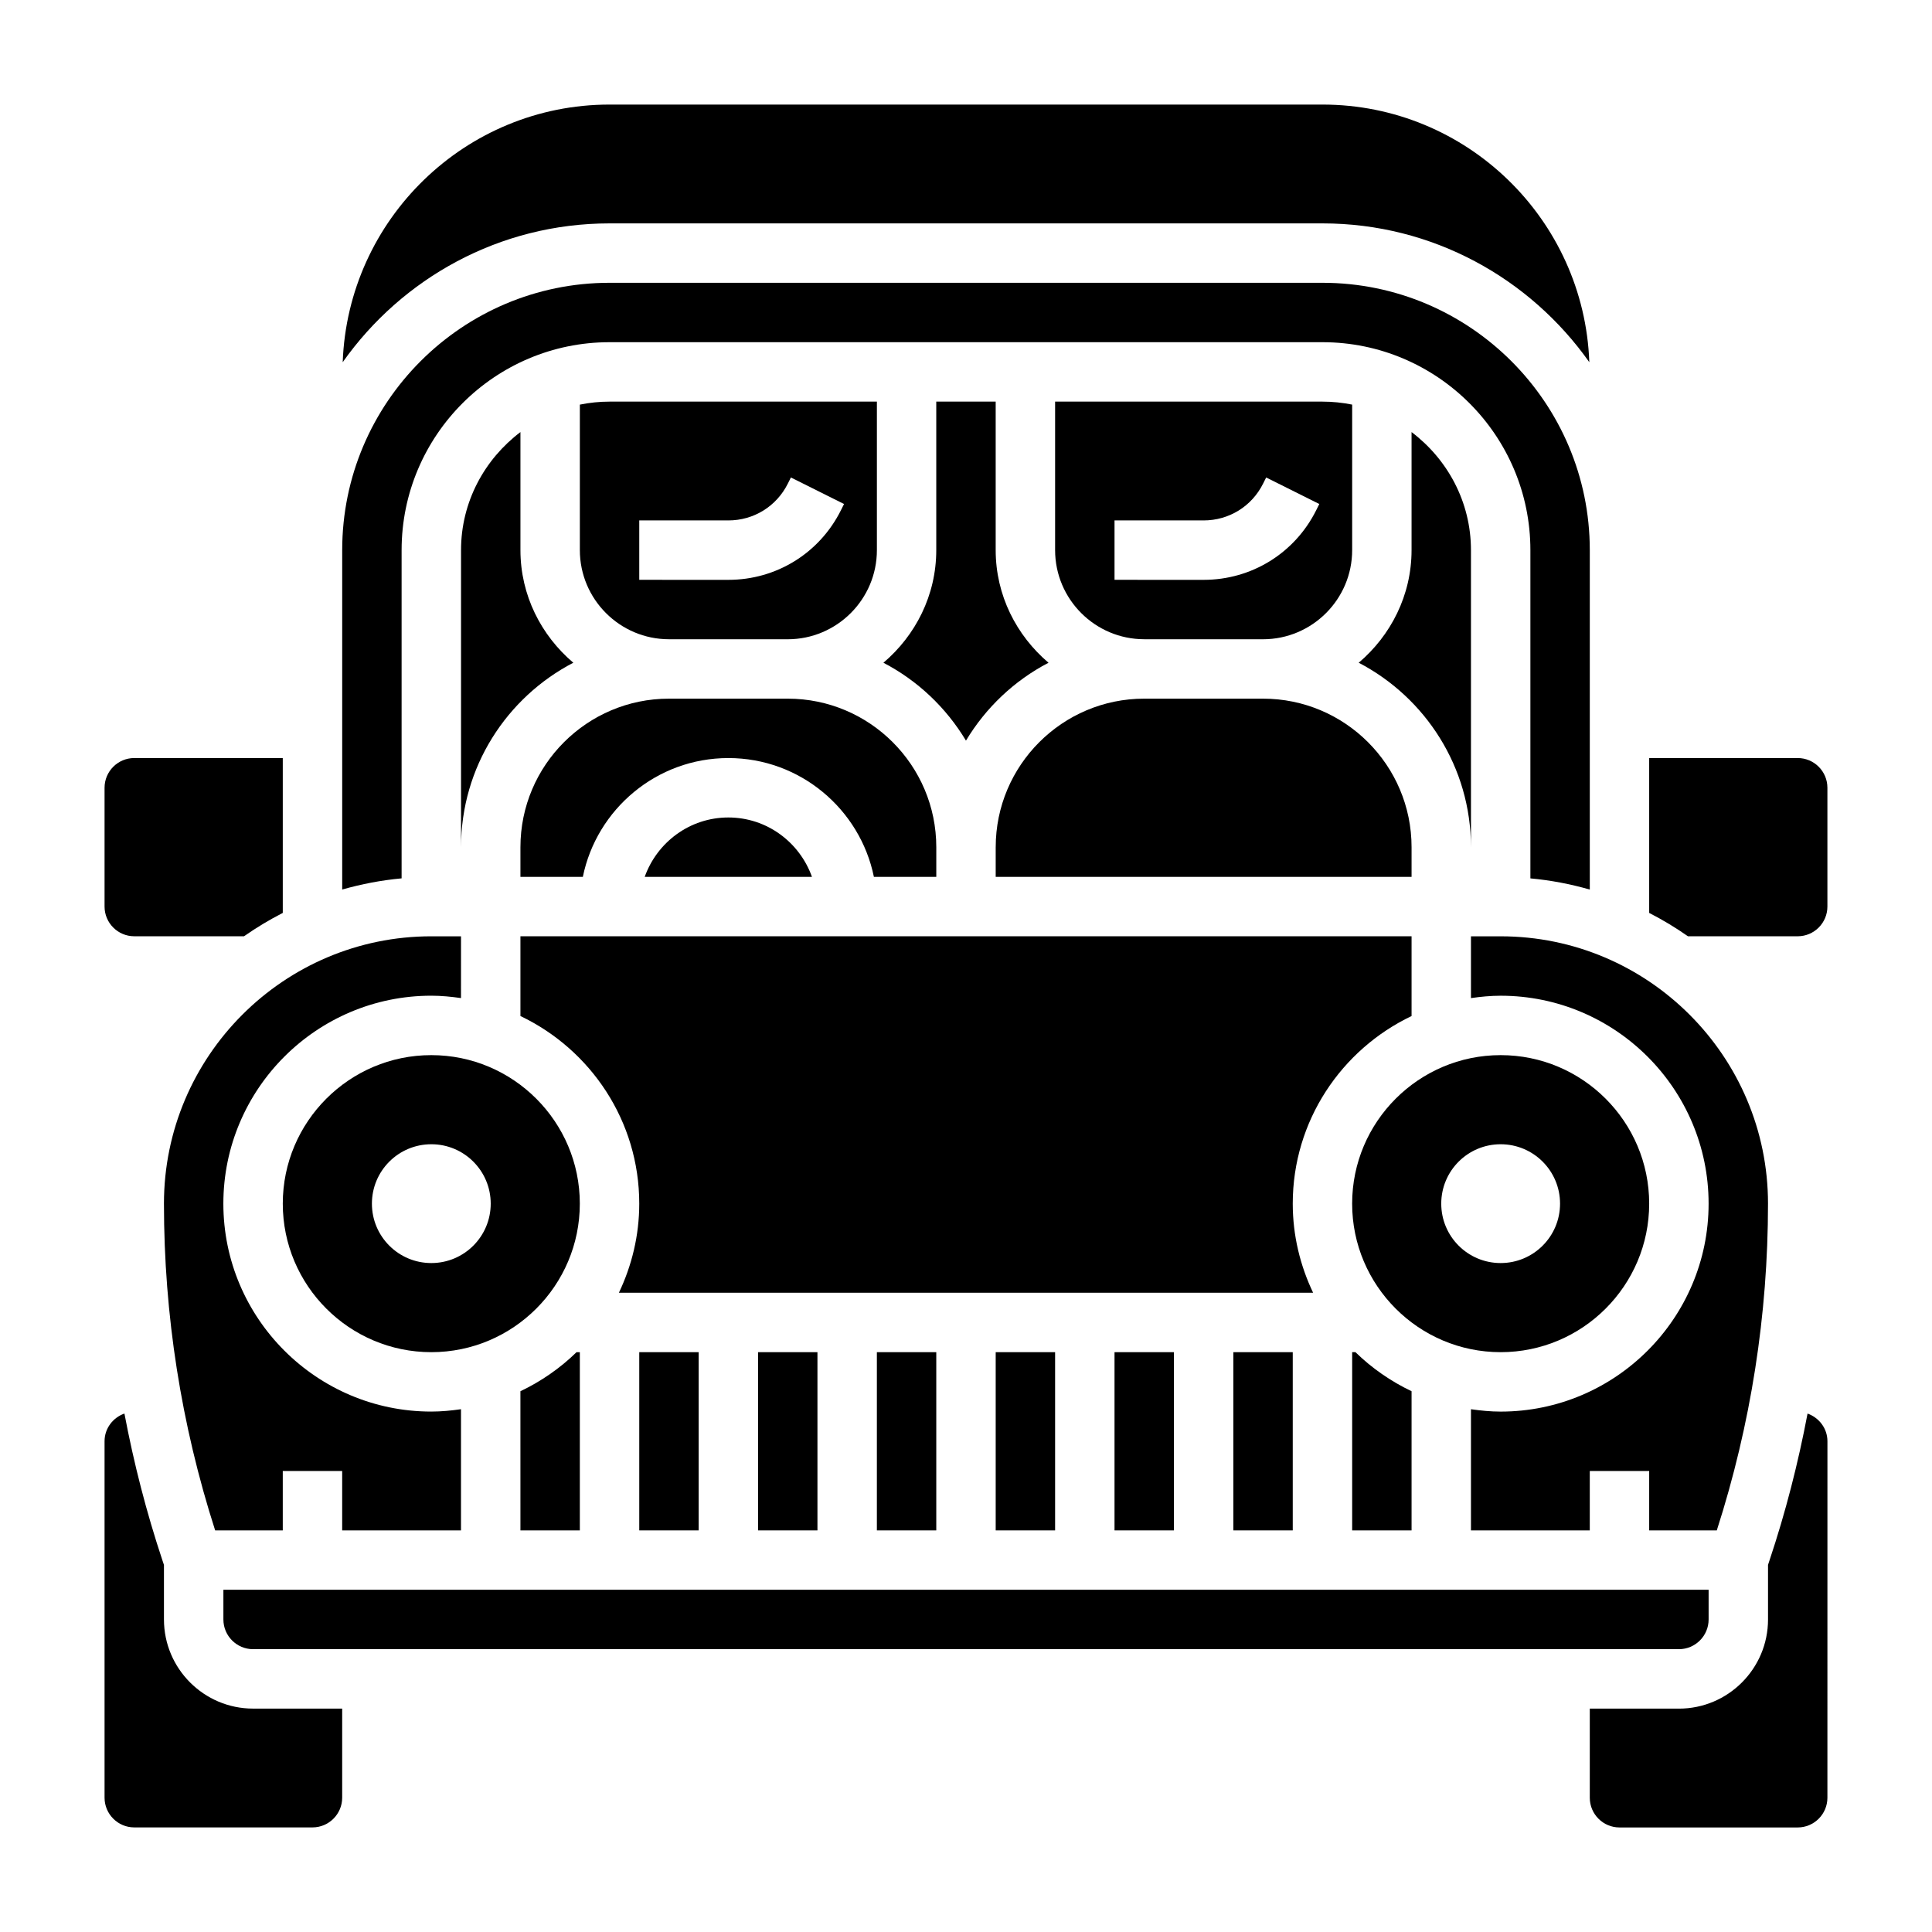 <?xml version="1.0" encoding="UTF-8"?>
<!-- Uploaded to: ICON Repo, www.svgrepo.com, Generator: ICON Repo Mixer Tools -->
<svg fill="#000000" width="800px" height="800px" version="1.1" viewBox="144 144 512 512" xmlns="http://www.w3.org/2000/svg">
 <g>
  <path d="m470.85 502.34h15.742v47.23h-15.742z"/>
  <path d="m518.08 413.26v-21.137h-236.16v21.137c18.586 8.863 31.488 27.789 31.488 49.711 0 8.461-1.977 16.445-5.391 23.617h183.97c-3.418-7.172-5.394-15.152-5.394-23.613 0-21.926 12.902-40.852 31.488-49.715z"/>
  <path d="m533.82 368.51v-78.723c0-12.809-6.242-24.098-15.742-31.285v31.277c0 11.996-5.512 22.633-14.004 29.852 17.645 9.195 29.746 27.641 29.746 48.879z"/>
  <path d="m407.87 502.34h15.742v47.23h-15.742z"/>
  <path d="m439.36 502.34h15.742v47.23h-15.742z"/>
  <path d="m376.38 502.34h15.742v47.23h-15.742z"/>
  <path d="m407.87 368.51v7.871h110.21v-7.871c0-21.703-17.656-39.359-39.359-39.359h-31.488c-21.703-0.004-39.359 17.656-39.359 39.359z"/>
  <path d="m305.54 203.2h188.93c29.207 0 55.027 14.57 70.715 36.785-1.371-37.863-32.516-68.273-70.719-68.273h-188.93c-38.203 0-69.344 30.41-70.715 68.273 15.688-22.215 41.508-36.785 70.715-36.785z"/>
  <path d="m250.43 289.79c0-30.387 24.727-55.105 55.105-55.105h188.93c30.379 0 55.105 24.719 55.105 55.105v86.992c5.406 0.488 10.668 1.512 15.742 2.961v-89.953c0-39.062-31.781-70.848-70.848-70.848h-188.93c-39.07 0-70.848 31.789-70.848 70.848v89.945c5.078-1.441 10.328-2.465 15.742-2.961z"/>
  <path d="m266.18 289.79v78.719c0-21.238 12.098-39.684 29.75-48.879-8.496-7.215-14.008-17.852-14.008-29.848v-31.277c-9.5 7.191-15.742 18.477-15.742 31.285z"/>
  <path d="m478.72 313.41c13.02-0.008 23.617-10.605 23.617-23.625v-38.559c-2.543-0.516-5.18-0.793-7.875-0.793h-70.848v39.352c0 13.02 10.598 23.617 23.617 23.617v0.008zm-39.359-15.75v-15.742h23.617c6.715 0 12.746-3.731 15.742-9.73l0.828-1.652 14.082 7.031-0.828 1.66c-5.684 11.375-17.113 18.438-29.828 18.438z"/>
  <path d="m344.89 502.34h15.742v47.23h-15.742z"/>
  <path d="m392.12 250.43v39.352c0 11.996-5.512 22.633-14.004 29.852 9.07 4.723 16.633 11.902 21.875 20.641 5.242-8.738 12.809-15.918 21.875-20.641-8.488-7.219-14-17.855-14-29.852v-39.352z"/>
  <path d="m352.77 313.41c13.02-0.008 23.617-10.605 23.617-23.625v-39.352h-70.848c-2.691 0-5.328 0.277-7.871 0.797v38.559c0 13.02 10.598 23.617 23.617 23.617l-0.004 0.004zm-39.359-15.75v-15.742h23.617c6.715 0 12.746-3.731 15.742-9.73l0.828-1.652 14.082 7.031-0.828 1.66c-5.684 11.375-17.113 18.438-29.828 18.438z"/>
  <path d="m281.92 368.51v7.871h16.539c3.66-17.941 19.555-31.488 38.566-31.488 19.012 0 34.906 13.547 38.566 31.488h16.535v-7.871c0-21.703-17.656-39.359-39.359-39.359h-31.488c-21.703-0.004-39.359 17.656-39.359 39.359z"/>
  <path d="m179.58 392.12h29.086c3.269-2.289 6.699-4.352 10.273-6.188v-41.043h-39.359c-4.344 0-7.871 3.535-7.871 7.871v31.488c0 4.34 3.527 7.871 7.871 7.871z"/>
  <path d="m211.07 581.05h377.86c4.344 0 7.871-3.535 7.871-7.871v-7.871h-393.6v7.871c0 4.336 3.523 7.871 7.871 7.871z"/>
  <path d="m187.45 462.98c0 29.457 4.566 58.574 13.57 86.594l17.918-0.004v-15.742h15.742v15.742h31.488v-32.117c-2.578 0.371-5.191 0.629-7.871 0.629-30.379 0-55.105-24.719-55.105-55.105 0-30.387 24.727-55.105 55.105-55.105 2.676 0 5.289 0.262 7.871 0.629l0.004-16.371h-7.871c-39.07 0-70.852 31.789-70.852 70.852z"/>
  <path d="m612.54 462.98c0-39.062-31.781-70.848-70.848-70.848h-7.871v16.375c2.582-0.371 5.195-0.629 7.871-0.629 30.379 0 55.105 24.719 55.105 55.105s-24.727 55.105-55.105 55.105c-2.676 0-5.289-0.262-7.871-0.629v32.109h31.488v-15.742h15.742v15.742h17.918c9.012-28.023 13.57-57.133 13.57-86.59z"/>
  <path d="m623.02 518.61c-2.488 13.137-5.816 26.137-10.078 38.895l-0.398 1.207v14.477c0 13.02-10.598 23.617-23.617 23.617h-23.617v23.617c0 4.336 3.527 7.871 7.871 7.871h47.23c4.344 0 7.871-3.535 7.871-7.871l0.008-94.469c0-3.414-2.223-6.258-5.269-7.344z"/>
  <path d="m187.45 573.18v-14.461l-0.41-1.219c-4.25-12.762-7.582-25.75-10.066-38.895-3.047 1.082-5.266 3.926-5.266 7.34v94.465c0 4.336 3.527 7.871 7.871 7.871h47.23c4.344 0 7.871-3.535 7.871-7.871v-23.617l-23.613 0.004c-13.02 0-23.617-10.598-23.617-23.617z"/>
  <path d="m620.41 344.89h-39.359v41.043c3.574 1.836 7.008 3.891 10.273 6.188h29.086c4.344 0 7.871-3.535 7.871-7.871v-31.488c0.004-4.336-3.523-7.871-7.871-7.871z"/>
  <path d="m281.92 549.57h15.742v-47.23h-0.875c-4.32 4.227-9.352 7.715-14.871 10.352z"/>
  <path d="m337.02 360.64c-10.25 0-18.91 6.606-22.168 15.742h44.328c-3.254-9.137-11.91-15.742-22.16-15.742z"/>
  <path d="m313.41 502.34h15.742v47.23h-15.742z"/>
  <path d="m581.05 462.98c0-21.703-17.656-39.359-39.359-39.359-21.703 0-39.359 17.656-39.359 39.359 0 21.703 17.656 39.359 39.359 39.359 21.703 0 39.359-17.656 39.359-39.359zm-55.105 0c0-8.699 7.047-15.742 15.742-15.742 8.699 0 15.742 7.047 15.742 15.742 0 8.699-7.047 15.742-15.742 15.742-8.695 0-15.742-7.047-15.742-15.742z"/>
  <path d="m518.08 512.69c-5.519-2.637-10.547-6.125-14.871-10.352h-0.871v47.23h15.742z"/>
  <path d="m218.94 462.98c0 21.703 17.656 39.359 39.359 39.359s39.359-17.656 39.359-39.359c0-21.703-17.656-39.359-39.359-39.359-21.703-0.004-39.359 17.656-39.359 39.359zm55.105 0c0 8.699-7.047 15.742-15.742 15.742-8.699 0-15.742-7.047-15.742-15.742 0-8.699 7.047-15.742 15.742-15.742 8.695-0.004 15.742 7.043 15.742 15.742z"/>
 </g>
</svg>